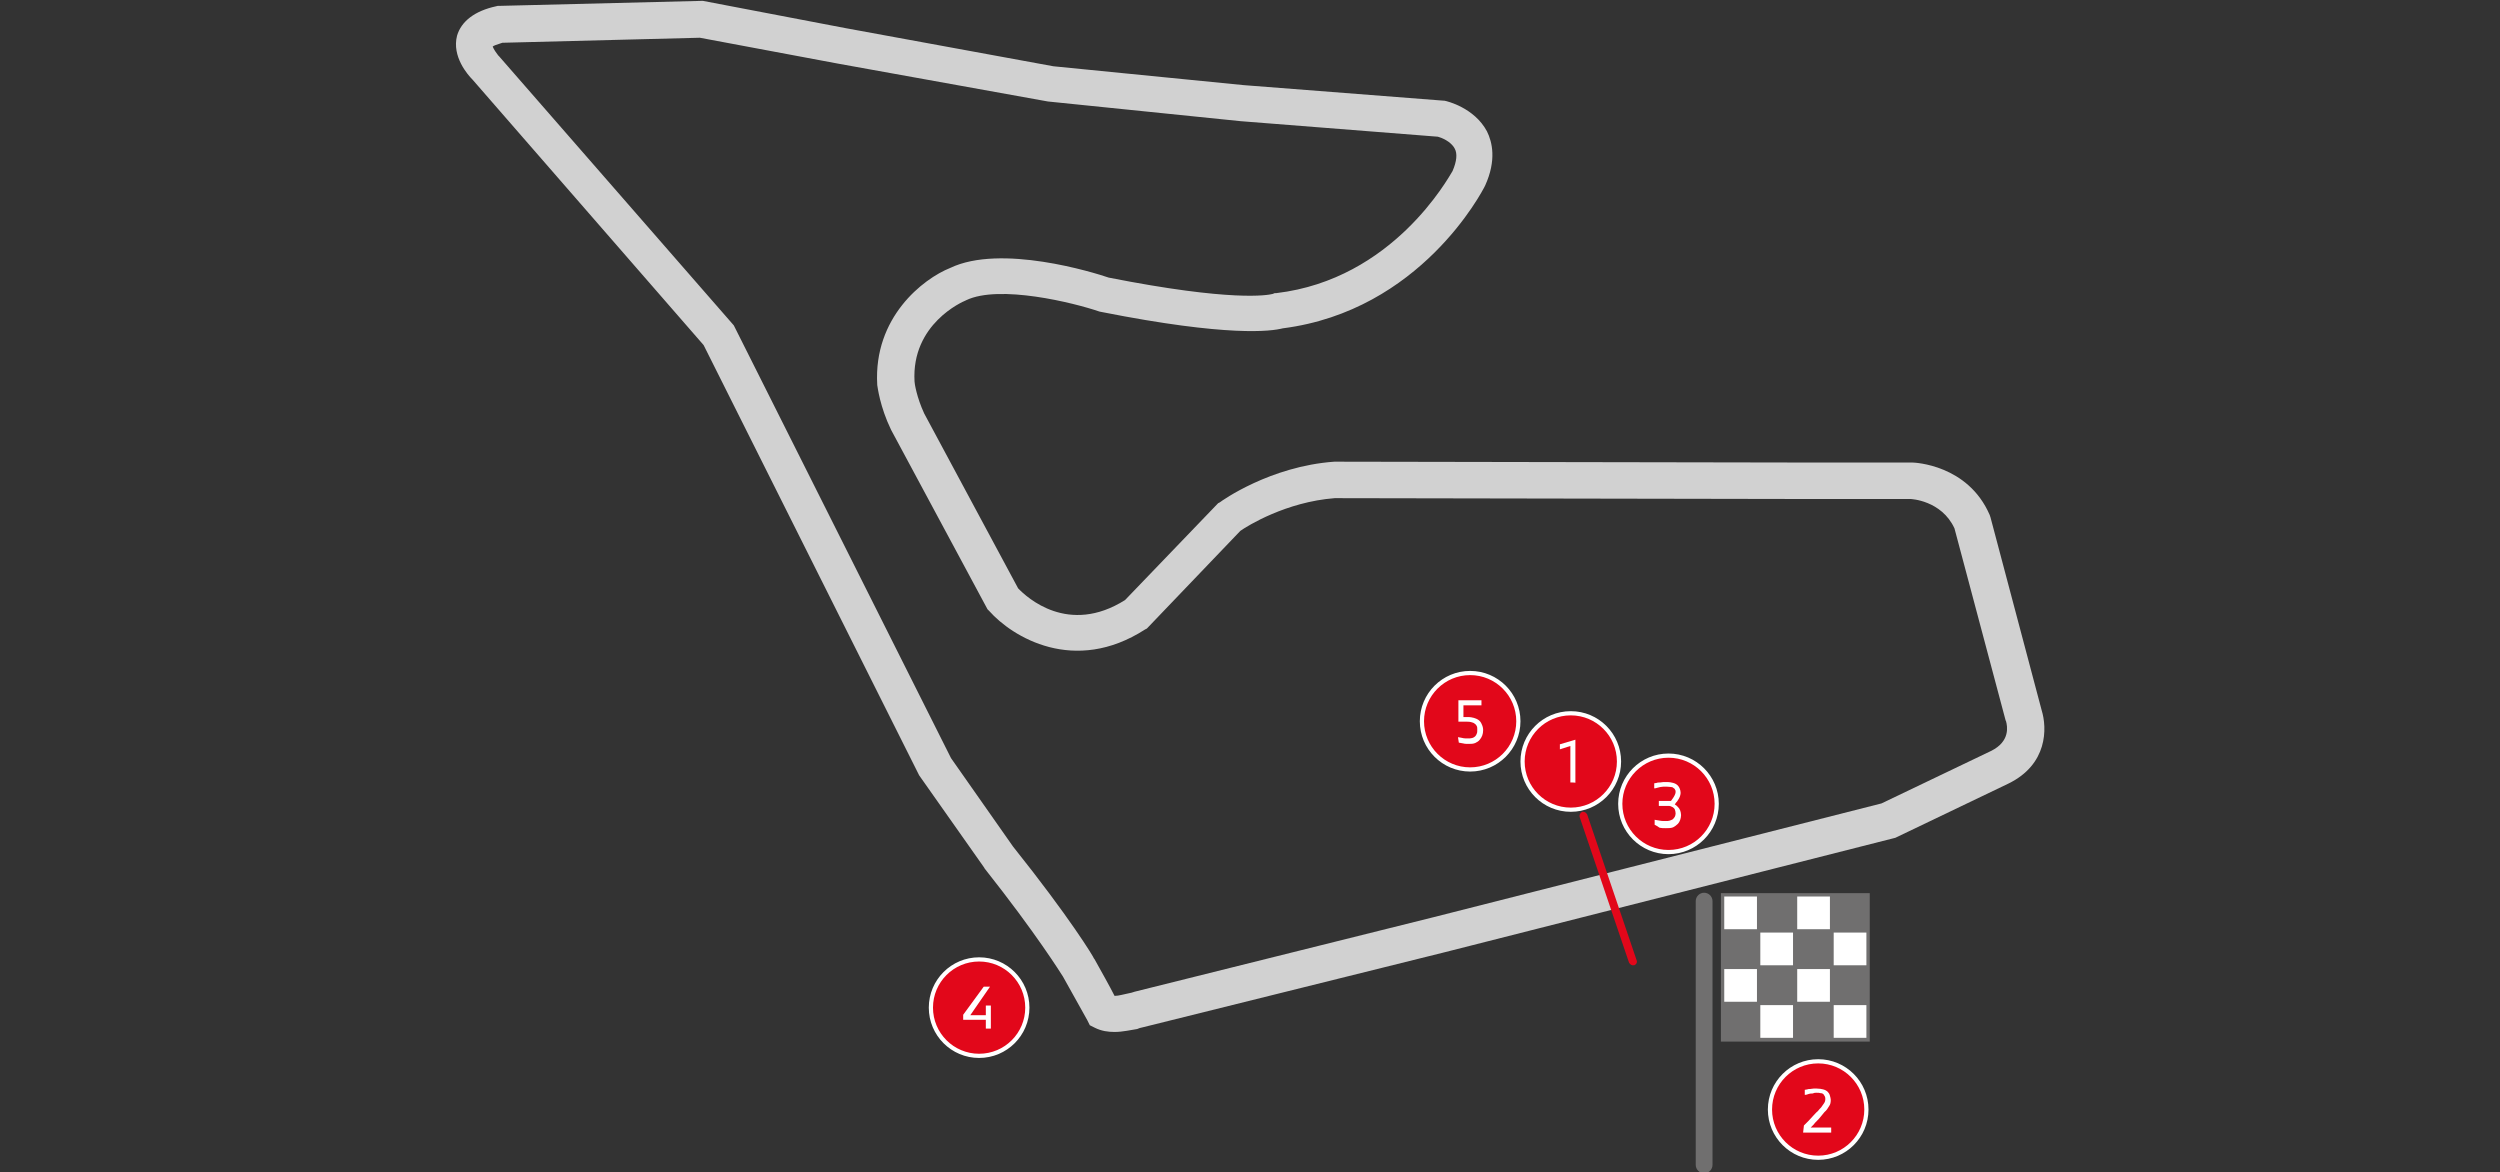 <?xml version="1.0" encoding="utf-8"?>
<!-- Generator: Adobe Illustrator 26.0.1, SVG Export Plug-In . SVG Version: 6.00 Build 0)  -->
<svg version="1.1" id="Layer_1" xmlns="http://www.w3.org/2000/svg" xmlns:xlink="http://www.w3.org/1999/xlink" x="0px" y="0px"
	 viewBox="0 0 596.2 279.6" style="enable-background:new 0 0 596.2 279.6;" xml:space="preserve">
<rect x="0" y="0" width="596.2" height="279.6" fill="#333333" stroke="none"/>
<style type="text/css">
	.st0{fill:#D1D1D1;}
	.st1{fill:#706F6F;}
	.st2{fill:#FFFFFF;}
	.st3{fill:#E2071A;stroke:#FFFFFF;stroke-miterlimit:10;}
	.st4{fill:none;}
	.st5{enable-background:new    ;}
	.st6{fill:#E2071A;}
</style>
<g>
	<g id="trazado">
		<path id="Shape" class="st0" d="M265.8,246.1c-1.5,0-3.1-0.2-4.7-1l-1.2-0.6l-0.6-1.2c0,0-3.6-6.5-5.8-10.4
			c-0.6-0.9-6.2-10-18.7-25.8l-0.1-0.2l-15.5-22L167.8,82.3L112.7,19c-1.1-1.1-5-5.5-3.7-10.5c1-3.4,4.2-5.9,9.3-7l0.4-0.1h0.4
			l48.5-1.2l34,6.5l49.6,9.1l45.4,4.5l47.6,3.7h0.2c0.7,0.1,7.2,1.7,10.2,7.3c1.3,2.6,2.3,6.9-0.4,12.9l-0.1,0.2
			c-0.6,1.2-15.3,29.7-48.2,33.9c-2.7,0.7-12.9,2.1-43.2-3.9l-0.5-0.1c-6.1-2.1-23.9-6.5-31.8-2.7l-0.2,0.1
			c-0.5,0.2-12.9,5.5-12.1,19.3c0,0.4,0.5,3.7,2.3,7.6l22.4,41.7c2.1,2.2,12,11.3,25.5,2.8l22.2-23.1l0.4-0.2
			c0.5-0.4,12-8.6,27.3-9.7h0.2l110.9,0.2h26.7c0.6,0,13.3,0.5,18.5,12.5l0.2,0.6l12.2,46c1.3,4.2,1.5,12.9-8,17.5L452,199.8
			l-0.4,0.1l-107.1,27.2l-72,17.9c-0.5,0.1-0.9,0.2-1.3,0.4C269.8,245.6,267.8,246.1,265.8,246.1z M241.6,201.9
			c13.5,16.9,19.2,26.3,19.3,26.7l0.1,0.1c1.5,2.7,3.7,6.6,4.8,8.8c1,0,2.2-0.4,3.3-0.6c0.5-0.1,1-0.2,1.5-0.4l71.4-17.8l106.7-27.1
			l26.1-12.5c4.7-2.3,3.9-6,3.6-7.1l-0.1-0.2L466.1,126c-3.1-6.7-10.4-7-10.5-7H429l-110.7-0.2c-11.6,0.9-20.8,6.6-22.5,7.8
			l-22.3,23.3l-0.4,0.2c-16.9,10.9-31.7,1.8-37.2-4.4l-0.4-0.4l-23-42.8c-2.7-5.6-3.2-10.2-3.3-10.7v-0.1
			c-0.9-16,10.9-25.2,17.4-27.8c12.1-5.8,34.3,1.1,37.8,2.3c29.4,5.8,37.9,4.2,39.1,3.9l0.5-0.2h0.4c27.8-3.3,41-27.5,42-29.1
			c1-2.3,1.2-4.2,0.5-5.4c-0.9-1.7-3.2-2.6-4-2.8l-47-3.7l-46-4.7L200,15.2L166.9,9l-47.1,1.2c-1.3,0.4-2.1,0.7-2.3,0.9
			c0.2,0.6,0.9,1.6,1.3,2.1l0.2,0.2L175,77.6l51.8,103.2L241.6,201.9z"/>
	</g>
	<g id="Flag">
		<rect x="410.4" y="213" class="st1" width="35.5" height="35.4"/>
		<rect x="411.2" y="231.1" class="st2" width="7.8" height="7.8"/>
		<rect x="419.8" y="239.7" class="st2" width="7.8" height="7.8"/>
		<rect x="411.2" y="213.8" class="st2" width="7.8" height="7.8"/>
		<rect x="419.8" y="222.4" class="st2" width="7.8" height="7.8"/>
		<rect x="428.6" y="231.1" class="st2" width="7.8" height="7.8"/>
		<rect x="437.3" y="239.7" class="st2" width="7.8" height="7.8"/>
		<rect x="428.6" y="213.8" class="st2" width="7.8" height="7.8"/>
		<rect x="437.3" y="222.4" class="st2" width="7.8" height="7.8"/>
		<path class="st1" d="M408.4,214.9c0-1.1-0.9-2-2-2c-1.1,0-2,0.9-2,2v62.9c0,1.1,0.9,2,2,2c1.1,0,2-0.9,2-2V214.9z"/>
	</g>
	<g>
		<circle class="st3" cx="433.6" cy="264.6" r="11.5"/>
		<rect x="425.3" y="257.2" class="st4" width="16.6" height="14.8"/>
		<g class="st5">
			<path class="st2" d="M430.2,268.4c0.3-0.3,0.7-0.7,1.1-1.1c0.4-0.4,0.8-0.9,1.1-1.2c0.4-0.4,0.8-0.9,1.1-1.1
				c0.3-0.4,0.6-0.7,0.8-0.9c0.3-0.4,0.5-0.7,0.7-1c0.2-0.3,0.3-0.6,0.3-1c0-0.2,0-0.4-0.1-0.6c-0.1-0.2-0.2-0.3-0.3-0.5
				c-0.2-0.2-0.4-0.3-0.7-0.3c-0.3-0.1-0.6-0.1-1-0.1c-0.2,0-0.5,0-0.7,0.1c-0.2,0.1-0.5,0.1-0.8,0.1c-0.3,0.1-0.5,0.1-0.7,0.2
				s-0.4,0.1-0.6,0.1v-1.2c0.2,0,0.4-0.1,0.6-0.1c0.2-0.1,0.5-0.1,0.7-0.1s0.5-0.1,0.8-0.1c0.3,0,0.5,0,0.8,0c0.6,0,1.1,0.1,1.5,0.2
				c0.4,0.1,0.8,0.3,1.1,0.6c0.2,0.2,0.4,0.5,0.5,0.9c0.1,0.4,0.2,0.7,0.2,1c0,0.6-0.1,1.1-0.4,1.5c-0.3,0.5-0.6,1-1.1,1.4
				c-0.3,0.4-0.6,0.7-0.9,1.1c-0.3,0.4-0.6,0.7-0.9,1c-0.3,0.3-0.6,0.6-0.8,0.9c-0.3,0.3-0.5,0.5-0.7,0.7h4.9v1.2h-6.7L430.2,268.4
				C430.1,268.4,430.2,268.4,430.2,268.4z"/>
		</g>
	</g>
	<g>
		<circle class="st3" cx="374.6" cy="181.6" r="11.5"/>
		<rect x="366.3" y="174.2" class="st4" width="16.6" height="14.8"/>
		<g class="st5">
			<path class="st2" d="M374.5,186.6v-8.7l-2.5,0.8v-1.2l3.7-1.1v10.3C375.8,186.6,374.5,186.6,374.5,186.6z"/>
		</g>
	</g>
	<g>
		<circle class="st3" cx="397.9" cy="191.7" r="11.5"/>
		<rect x="389.6" y="184.4" class="st4" width="16.6" height="14.8"/>
		<g class="st5">
			<path class="st2" d="M394.6,196.7v-1.2c0.4,0.1,0.8,0.1,1.2,0.2s1,0.1,1.4,0.1c0.4,0,0.7,0,1-0.1c0.3-0.1,0.5-0.2,0.7-0.3
				c0.2-0.2,0.4-0.4,0.5-0.6c0.1-0.2,0.2-0.5,0.2-0.8c0-0.4-0.1-0.7-0.2-1c-0.1-0.2-0.4-0.5-0.7-0.6c-0.2-0.1-0.4-0.2-0.6-0.2
				s-0.5,0-0.8,0h-1.7v-1.2h2.9l0.5-0.7c0.2-0.3,0.3-0.5,0.4-0.7c0.1-0.2,0.2-0.5,0.2-0.7c0-0.2,0-0.4-0.1-0.5
				c-0.1-0.2-0.1-0.3-0.3-0.4c-0.2-0.2-0.4-0.3-0.6-0.3c-0.2,0-0.6-0.1-1.1-0.1c-0.3,0-0.5,0-0.8,0c-0.3,0-0.6,0.1-0.8,0.1
				c-0.3,0.1-0.5,0.1-0.8,0.2c-0.2,0.1-0.4,0.1-0.6,0.1v-1.2c0.2,0,0.4-0.1,0.6-0.1c0.2-0.1,0.5-0.1,0.8-0.1s0.5-0.1,0.8-0.1
				c0.3,0,0.5,0,0.8,0c0.7,0,1.1,0.1,1.5,0.2c0.4,0.1,0.8,0.3,1.1,0.6c0.2,0.2,0.4,0.5,0.5,0.8s0.2,0.6,0.2,1c0,0.3-0.1,0.6-0.2,0.9
				c-0.1,0.3-0.3,0.6-0.5,0.9c-0.1,0.2-0.2,0.3-0.4,0.5c-0.1,0.2-0.2,0.3-0.3,0.4c0.1,0.1,0.2,0.2,0.4,0.3c0.1,0.1,0.2,0.2,0.4,0.4
				c0.2,0.2,0.4,0.5,0.5,0.8s0.2,0.7,0.2,1.1s-0.1,0.8-0.2,1.1s-0.3,0.7-0.6,1c-0.3,0.3-0.7,0.6-1.1,0.8c-0.5,0.2-1.1,0.2-1.7,0.2
				c-0.6,0-1.1,0-1.5-0.1C395.3,197.1,394.9,196.8,394.6,196.7z"/>
		</g>
	</g>
	<g>
		<circle class="st3" cx="350.6" cy="172" r="11.5"/>
		<rect x="342.3" y="164.6" class="st4" width="16.6" height="14.8"/>
		<g class="st5">
			<path class="st2" d="M347.7,175.8c0.4,0.1,0.8,0.1,1.1,0.2s0.9,0.1,1.2,0.1c0.4,0,0.8,0,1.1-0.1c0.3-0.1,0.5-0.2,0.7-0.4
				s0.3-0.4,0.4-0.7c0.1-0.2,0.1-0.5,0.1-0.9c0-0.3,0-0.6-0.1-0.8s-0.2-0.4-0.5-0.6c-0.2-0.2-0.5-0.3-0.9-0.4s-0.9-0.1-1.5-0.1h-1.5
				V167h5.5v1.2H349v2.8h1c0.7,0,1.1,0.1,1.5,0.2c0.4,0.1,0.8,0.3,1.1,0.5c0.4,0.3,0.6,0.6,0.8,1.1c0.2,0.4,0.3,0.9,0.3,1.3
				c0,1-0.3,1.7-0.8,2.3c-0.3,0.4-0.7,0.6-1.1,0.8c-0.5,0.2-1,0.2-1.5,0.2c-0.5,0-1,0-1.3-0.1s-0.8-0.1-1.1-0.2L347.7,175.8
				L347.7,175.8z"/>
		</g>
	</g>
	<g>
		<circle class="st3" cx="233.5" cy="240.3" r="11.5"/>
		<rect x="225.1" y="233" class="st4" width="16.6" height="14.8"/>
		<g class="st5">
			<path class="st2" d="M234.6,235.3h1.5l-4.7,6.8h3.7v-2.3h1.2v5.5h-1.2v-2.1h-5.4V242L234.6,235.3z"/>
		</g>
	</g>
	<g id="Start_Finish_00000081644183132156592930000017848528257465477811_">
		<path id="Shape_00000116927089154339928310000004185739387307134868_" class="st6" d="M389.7,230.2c-0.6,0.1-0.9-0.2-1.2-0.6
			l-11.8-34.8c-0.1-0.6,0.2-0.9,0.6-1.2c0.6-0.1,0.9,0.2,1.2,0.6l11.8,34.8C390.5,229.4,390.3,230,389.7,230.2z"/>
	</g>
</g>
</svg>
